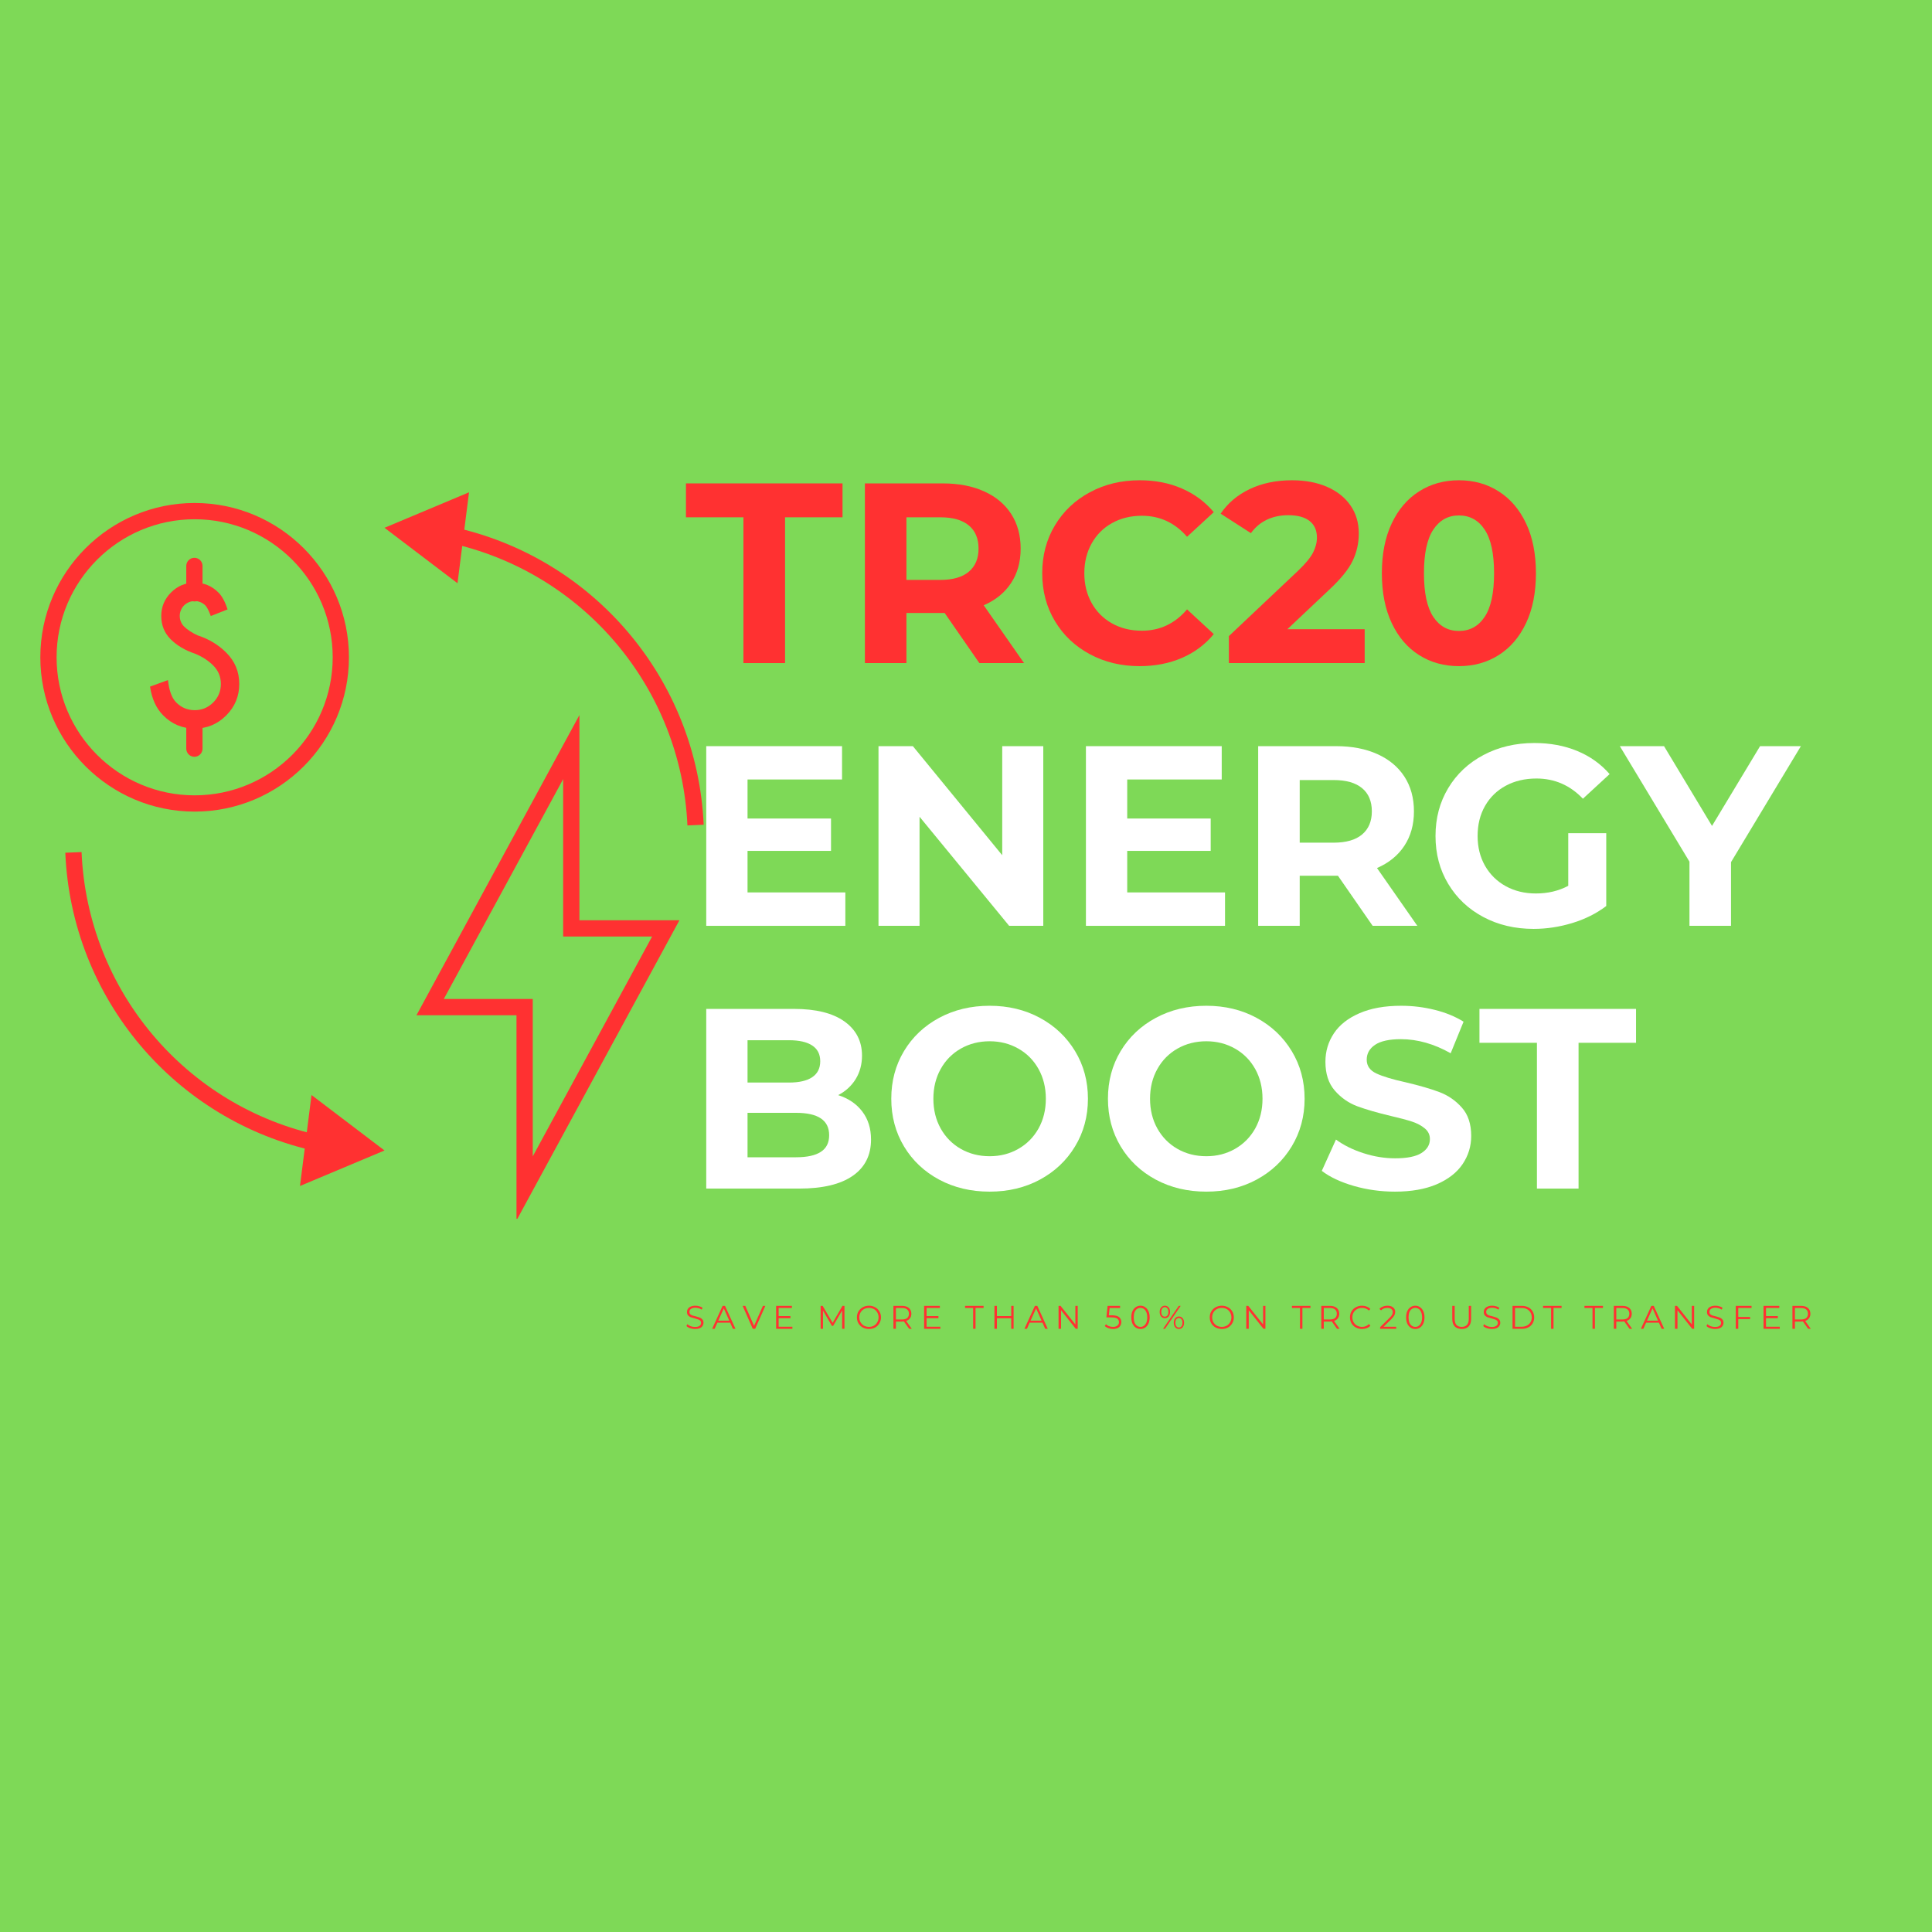 <svg xmlns="http://www.w3.org/2000/svg" xmlns:xlink="http://www.w3.org/1999/xlink" width="500" zoomAndPan="magnify" viewBox="0 0 375 375" height="500" preserveAspectRatio="xMidYMid meet" version="1.0"><defs><g/><clipPath id="3e5f5a0cfa"><path d="M 87 102 L 136.816 102 L 136.816 161 L 87 161 Z M 87 102 " clip-rule="nonzero"/></clipPath><clipPath id="4e95a92f53"><path d="M 74 95.555 L 92 95.555 L 92 114 L 74 114 Z M 74 95.555 " clip-rule="nonzero"/></clipPath><clipPath id="a4d2115503"><path d="M 80 138 L 132 138 L 132 236.555 L 80 236.555 Z M 80 138 " clip-rule="nonzero"/></clipPath><clipPath id="2586a3b519"><path d="M 7.816 97 L 68 97 L 68 158 L 7.816 158 Z M 7.816 97 " clip-rule="nonzero"/></clipPath></defs><rect x="-37.5" width="450" fill="#ffffff" y="-37.5" height="450" fill-opacity="1"/><rect x="-37.5" width="450" fill="#7ed957" y="-37.5" height="450" fill-opacity="1"/><path fill="#ff3131" d="M 61.555 223.504 C 33.957 217.578 13.859 193.734 12.676 165.516 L 15.832 165.387 C 16.953 192.164 36.027 214.797 62.215 220.418 Z M 61.555 223.504 " fill-opacity="1" fill-rule="nonzero"/><path fill="#ff3131" d="M 60.465 212.543 L 74.633 223.309 L 58.227 230.199 Z M 60.465 212.543 " fill-opacity="1" fill-rule="nonzero"/><g clip-path="url(#3e5f5a0cfa)"><path fill="#ff3131" d="M 133.43 160.219 C 132.242 133.512 113.172 110.941 87.051 105.332 L 87.715 102.246 C 115.238 108.156 135.332 131.938 136.582 160.078 Z M 133.43 160.219 " fill-opacity="1" fill-rule="nonzero"/></g><g clip-path="url(#4e95a92f53)"><path fill="#ff3131" d="M 88.801 113.207 L 74.633 102.445 L 91.039 95.555 Z M 88.801 113.207 " fill-opacity="1" fill-rule="nonzero"/></g><g clip-path="url(#a4d2115503)"><path fill="#ff3131" d="M 100.25 236.883 L 100.25 197.059 L 80.836 197.059 L 112.465 138.797 L 112.465 178.621 L 131.875 178.621 Z M 86.141 193.902 L 103.406 193.902 L 103.406 224.453 L 126.574 181.777 L 109.309 181.777 L 109.309 151.227 Z M 86.141 193.902 " fill-opacity="1" fill-rule="nonzero"/></g><g clip-path="url(#2586a3b519)"><path fill="#ff3131" d="M 37.777 157.531 C 21.266 157.531 7.828 144.098 7.828 127.582 C 7.828 111.062 21.266 97.629 37.777 97.629 C 54.297 97.629 67.73 111.062 67.73 127.582 C 67.73 144.098 54.297 157.531 37.777 157.531 Z M 37.777 100.785 C 23.004 100.785 10.984 112.805 10.984 127.582 C 10.984 142.355 23.004 154.375 37.777 154.375 C 52.555 154.375 64.578 142.355 64.578 127.582 C 64.578 112.805 52.555 100.785 37.777 100.785 Z M 37.777 100.785 " fill-opacity="1" fill-rule="nonzero"/></g><path fill="#ff3131" d="M 37.902 126.898 C 35.938 126.238 34.348 125.301 33.129 124.082 C 31.91 122.863 31.301 121.355 31.301 119.555 C 31.301 117.789 31.934 116.27 33.199 115 C 34.465 113.73 35.996 113.094 37.797 113.094 C 39.574 113.094 41.098 113.723 42.367 114.98 C 43.086 115.676 43.684 116.777 44.168 118.289 L 40.914 119.57 C 40.523 118.508 40.164 117.816 39.84 117.492 C 39.566 117.227 39.25 117.02 38.895 116.875 C 38.539 116.734 38.168 116.66 37.785 116.66 C 37.402 116.664 37.035 116.734 36.68 116.883 C 36.324 117.027 36.008 117.234 35.734 117.5 C 35.465 117.773 35.254 118.09 35.109 118.445 C 34.961 118.801 34.887 119.172 34.887 119.559 C 34.887 119.945 34.961 120.312 35.109 120.672 C 35.254 121.027 35.465 121.34 35.734 121.613 C 36.371 122.238 37.25 122.809 38.367 123.328 C 40.539 124.035 42.379 125.141 43.895 126.656 C 45.59 128.328 46.438 130.359 46.438 132.75 C 46.438 135.141 45.594 137.18 43.902 138.871 C 42.211 140.562 40.176 141.41 37.797 141.41 C 35.406 141.41 33.367 140.562 31.684 138.863 C 30.332 137.512 29.477 135.648 29.121 133.27 L 32.602 132.004 C 32.82 134.051 33.355 135.5 34.211 136.352 C 35.203 137.348 36.398 137.844 37.797 137.844 C 39.195 137.844 40.387 137.344 41.383 136.352 C 42.375 135.359 42.871 134.16 42.871 132.75 C 42.871 131.355 42.375 130.16 41.383 129.164 C 40.434 128.219 39.273 127.465 37.902 126.898 Z M 37.902 126.898 " fill-opacity="1" fill-rule="nonzero"/><path fill="#ff3131" d="M 37.734 116.742 C 37.523 116.742 37.324 116.703 37.129 116.625 C 36.938 116.543 36.766 116.43 36.617 116.281 C 36.469 116.133 36.355 115.965 36.277 115.77 C 36.195 115.578 36.156 115.375 36.156 115.168 L 36.156 109.848 C 36.156 109.637 36.195 109.434 36.277 109.242 C 36.355 109.047 36.469 108.879 36.617 108.73 C 36.766 108.582 36.938 108.469 37.129 108.387 C 37.324 108.309 37.523 108.27 37.734 108.27 C 37.941 108.27 38.145 108.309 38.336 108.387 C 38.531 108.469 38.703 108.582 38.852 108.73 C 38.996 108.879 39.113 109.047 39.191 109.242 C 39.273 109.434 39.312 109.637 39.312 109.848 L 39.312 115.168 C 39.312 115.375 39.273 115.578 39.191 115.77 C 39.113 115.965 38.996 116.133 38.848 116.281 C 38.703 116.43 38.531 116.543 38.336 116.625 C 38.145 116.703 37.941 116.742 37.734 116.742 Z M 37.734 116.742 " fill-opacity="1" fill-rule="nonzero"/><path fill="#ff3131" d="M 37.734 146.891 C 37.523 146.891 37.324 146.852 37.129 146.773 C 36.938 146.691 36.766 146.578 36.617 146.43 C 36.469 146.281 36.355 146.109 36.277 145.918 C 36.195 145.723 36.156 145.523 36.156 145.312 L 36.156 139.992 C 36.156 139.785 36.195 139.582 36.277 139.391 C 36.355 139.195 36.469 139.027 36.617 138.879 C 36.766 138.73 36.938 138.617 37.129 138.535 C 37.324 138.457 37.523 138.418 37.734 138.418 C 37.941 138.418 38.145 138.457 38.336 138.535 C 38.531 138.617 38.703 138.73 38.852 138.879 C 38.996 139.027 39.113 139.195 39.191 139.391 C 39.273 139.582 39.312 139.785 39.312 139.992 L 39.312 145.312 C 39.312 145.523 39.273 145.723 39.191 145.918 C 39.113 146.109 38.996 146.281 38.848 146.43 C 38.703 146.578 38.531 146.691 38.336 146.773 C 38.145 146.852 37.941 146.891 37.734 146.891 Z M 37.734 146.891 " fill-opacity="1" fill-rule="nonzero"/><g fill="#ff3131" fill-opacity="1"><g transform="translate(132.94, 128.703)"><g><path d="M 11.359 -28.297 L 0.203 -28.297 L 0.203 -34.875 L 30.594 -34.875 L 30.594 -28.297 L 19.438 -28.297 L 19.438 0 L 11.359 0 Z M 11.359 -28.297 "/></g></g></g><g fill="#ff3131" fill-opacity="1"><g transform="translate(163.734, 128.703)"><g><path d="M 26.359 0 L 19.625 -9.719 L 12.203 -9.719 L 12.203 0 L 4.141 0 L 4.141 -34.875 L 19.234 -34.875 C 22.328 -34.875 25.008 -34.359 27.281 -33.328 C 29.551 -32.305 31.301 -30.848 32.531 -28.953 C 33.758 -27.055 34.375 -24.812 34.375 -22.219 C 34.375 -19.633 33.75 -17.398 32.5 -15.516 C 31.258 -13.641 29.492 -12.207 27.203 -11.219 L 35.031 0 Z M 26.203 -22.219 C 26.203 -24.176 25.57 -25.676 24.312 -26.719 C 23.051 -27.77 21.207 -28.297 18.781 -28.297 L 12.203 -28.297 L 12.203 -16.141 L 18.781 -16.141 C 21.207 -16.141 23.051 -16.672 24.312 -17.734 C 25.57 -18.797 26.203 -20.289 26.203 -22.219 Z M 26.203 -22.219 "/></g></g></g><g fill="#ff3131" fill-opacity="1"><g transform="translate(200.358, 128.703)"><g><path d="M 20.828 0.594 C 17.273 0.594 14.062 -0.176 11.188 -1.719 C 8.312 -3.258 6.051 -5.398 4.406 -8.141 C 2.758 -10.879 1.938 -13.977 1.938 -17.438 C 1.938 -20.895 2.758 -23.992 4.406 -26.734 C 6.051 -29.473 8.312 -31.613 11.188 -33.156 C 14.062 -34.707 17.289 -35.484 20.875 -35.484 C 23.895 -35.484 26.625 -34.945 29.062 -33.875 C 31.508 -32.812 33.566 -31.285 35.234 -29.297 L 30.047 -24.516 C 27.691 -27.234 24.77 -28.594 21.281 -28.594 C 19.113 -28.594 17.18 -28.117 15.484 -27.172 C 13.797 -26.234 12.477 -24.914 11.531 -23.219 C 10.582 -21.52 10.109 -19.594 10.109 -17.438 C 10.109 -15.281 10.582 -13.352 11.531 -11.656 C 12.477 -9.969 13.797 -8.648 15.484 -7.703 C 17.18 -6.754 19.113 -6.281 21.281 -6.281 C 24.77 -6.281 27.691 -7.66 30.047 -10.422 L 35.234 -5.625 C 33.566 -3.602 31.504 -2.062 29.047 -1 C 26.586 0.062 23.848 0.594 20.828 0.594 Z M 20.828 0.594 "/></g></g></g><g fill="#ff3131" fill-opacity="1"><g transform="translate(236.882, 128.703)"><g><path d="M 28 -6.578 L 28 0 L 1.641 0 L 1.641 -5.234 L 15.094 -17.938 C 16.52 -19.301 17.484 -20.473 17.984 -21.453 C 18.484 -22.43 18.734 -23.398 18.734 -24.359 C 18.734 -25.754 18.258 -26.828 17.312 -27.578 C 16.363 -28.328 14.977 -28.703 13.156 -28.703 C 11.625 -28.703 10.242 -28.41 9.016 -27.828 C 7.785 -27.242 6.754 -26.375 5.922 -25.219 L 0.047 -29 C 1.41 -31.031 3.285 -32.617 5.672 -33.766 C 8.066 -34.91 10.812 -35.484 13.906 -35.484 C 16.488 -35.484 18.754 -35.055 20.703 -34.203 C 22.648 -33.359 24.16 -32.16 25.234 -30.609 C 26.316 -29.066 26.859 -27.25 26.859 -25.156 C 26.859 -23.27 26.457 -21.492 25.656 -19.828 C 24.863 -18.172 23.32 -16.281 21.031 -14.156 L 13 -6.578 Z M 28 -6.578 "/></g></g></g><g fill="#ff3131" fill-opacity="1"><g transform="translate(266.28, 128.703)"><g><path d="M 16.891 0.594 C 14.004 0.594 11.43 -0.117 9.172 -1.547 C 6.91 -2.973 5.141 -5.039 3.859 -7.75 C 2.578 -10.457 1.938 -13.688 1.938 -17.438 C 1.938 -21.195 2.578 -24.426 3.859 -27.125 C 5.141 -29.832 6.91 -31.898 9.172 -33.328 C 11.43 -34.766 14.004 -35.484 16.891 -35.484 C 19.785 -35.484 22.359 -34.766 24.609 -33.328 C 26.867 -31.898 28.641 -29.832 29.922 -27.125 C 31.203 -24.426 31.844 -21.195 31.844 -17.438 C 31.844 -13.688 31.203 -10.457 29.922 -7.75 C 28.641 -5.039 26.867 -2.973 24.609 -1.547 C 22.359 -0.117 19.785 0.594 16.891 0.594 Z M 16.891 -6.234 C 19.016 -6.234 20.68 -7.145 21.891 -8.969 C 23.109 -10.789 23.719 -13.613 23.719 -17.438 C 23.719 -21.258 23.109 -24.082 21.891 -25.906 C 20.68 -27.738 19.016 -28.656 16.891 -28.656 C 14.797 -28.656 13.141 -27.738 11.922 -25.906 C 10.711 -24.082 10.109 -21.258 10.109 -17.438 C 10.109 -13.613 10.711 -10.789 11.922 -8.969 C 13.141 -7.145 14.797 -6.234 16.891 -6.234 Z M 16.891 -6.234 "/></g></g></g><g fill="#ff3131" fill-opacity="1"><g transform="translate(300.12, 128.703)"><g/></g></g><g fill="#ffffff" fill-opacity="1"><g transform="translate(132.94, 179.703)"><g><path d="M 31.141 -6.484 L 31.141 0 L 4.141 0 L 4.141 -34.875 L 30.5 -34.875 L 30.5 -28.406 L 12.156 -28.406 L 12.156 -20.828 L 28.359 -20.828 L 28.359 -14.547 L 12.156 -14.547 L 12.156 -6.484 Z M 31.141 -6.484 "/></g></g></g><g fill="#ffffff" fill-opacity="1"><g transform="translate(166.375, 179.703)"><g><path d="M 36.125 -34.875 L 36.125 0 L 29.5 0 L 12.109 -21.172 L 12.109 0 L 4.141 0 L 4.141 -34.875 L 10.812 -34.875 L 28.156 -13.703 L 28.156 -34.875 Z M 36.125 -34.875 "/></g></g></g><g fill="#ffffff" fill-opacity="1"><g transform="translate(206.636, 179.703)"><g><path d="M 31.141 -6.484 L 31.141 0 L 4.141 0 L 4.141 -34.875 L 30.5 -34.875 L 30.5 -28.406 L 12.156 -28.406 L 12.156 -20.828 L 28.359 -20.828 L 28.359 -14.547 L 12.156 -14.547 L 12.156 -6.484 Z M 31.141 -6.484 "/></g></g></g><g fill="#ffffff" fill-opacity="1"><g transform="translate(240.071, 179.703)"><g><path d="M 26.359 0 L 19.625 -9.719 L 12.203 -9.719 L 12.203 0 L 4.141 0 L 4.141 -34.875 L 19.234 -34.875 C 22.328 -34.875 25.008 -34.359 27.281 -33.328 C 29.551 -32.305 31.301 -30.848 32.531 -28.953 C 33.758 -27.055 34.375 -24.812 34.375 -22.219 C 34.375 -19.633 33.75 -17.398 32.5 -15.516 C 31.258 -13.641 29.492 -12.207 27.203 -11.219 L 35.031 0 Z M 26.203 -22.219 C 26.203 -24.176 25.57 -25.676 24.312 -26.719 C 23.051 -27.77 21.207 -28.297 18.781 -28.297 L 12.203 -28.297 L 12.203 -16.141 L 18.781 -16.141 C 21.207 -16.141 23.051 -16.672 24.312 -17.734 C 25.57 -18.797 26.203 -20.289 26.203 -22.219 Z M 26.203 -22.219 "/></g></g></g><g fill="#ffffff" fill-opacity="1"><g transform="translate(276.694, 179.703)"><g><path d="M 27.703 -17.984 L 35.078 -17.984 L 35.078 -3.844 C 33.18 -2.406 30.988 -1.305 28.5 -0.547 C 26.008 0.211 23.504 0.594 20.984 0.594 C 17.359 0.594 14.098 -0.176 11.203 -1.719 C 8.316 -3.258 6.051 -5.398 4.406 -8.141 C 2.758 -10.879 1.938 -13.977 1.938 -17.438 C 1.938 -20.895 2.758 -23.992 4.406 -26.734 C 6.051 -29.473 8.332 -31.613 11.25 -33.156 C 14.176 -34.707 17.469 -35.484 21.125 -35.484 C 24.188 -35.484 26.961 -34.969 29.453 -33.938 C 31.941 -32.906 34.035 -31.41 35.734 -29.453 L 30.547 -24.672 C 28.055 -27.285 25.051 -28.594 21.531 -28.594 C 19.301 -28.594 17.32 -28.129 15.594 -27.203 C 13.863 -26.273 12.516 -24.961 11.547 -23.266 C 10.586 -21.578 10.109 -19.633 10.109 -17.438 C 10.109 -15.281 10.586 -13.352 11.547 -11.656 C 12.516 -9.969 13.852 -8.648 15.562 -7.703 C 17.281 -6.754 19.234 -6.281 21.422 -6.281 C 23.742 -6.281 25.836 -6.773 27.703 -7.766 Z M 27.703 -17.984 "/></g></g></g><g fill="#ffffff" fill-opacity="1"><g transform="translate(315.112, 179.703)"><g><path d="M 20.875 -12.359 L 20.875 0 L 12.812 0 L 12.812 -12.453 L -0.703 -34.875 L 7.875 -34.875 L 17.188 -19.391 L 26.516 -34.875 L 34.438 -34.875 Z M 20.875 -12.359 "/></g></g></g><g fill="#ffffff" fill-opacity="1"><g transform="translate(348.8, 179.703)"><g/></g></g><g fill="#ffffff" fill-opacity="1"><g transform="translate(132.94, 230.703)"><g><path d="M 29.75 -18.141 C 31.738 -17.504 33.297 -16.445 34.422 -14.969 C 35.555 -13.488 36.125 -11.672 36.125 -9.516 C 36.125 -6.461 34.938 -4.113 32.562 -2.469 C 30.188 -0.82 26.723 0 22.172 0 L 4.141 0 L 4.141 -34.875 L 21.172 -34.875 C 25.43 -34.875 28.695 -34.062 30.969 -32.438 C 33.238 -30.812 34.375 -28.602 34.375 -25.812 C 34.375 -24.113 33.969 -22.598 33.156 -21.266 C 32.344 -19.941 31.207 -18.898 29.75 -18.141 Z M 12.156 -28.797 L 12.156 -20.578 L 20.188 -20.578 C 22.176 -20.578 23.688 -20.926 24.719 -21.625 C 25.75 -22.32 26.266 -23.352 26.266 -24.719 C 26.266 -26.07 25.75 -27.086 24.719 -27.766 C 23.688 -28.453 22.176 -28.797 20.188 -28.797 Z M 21.578 -6.078 C 23.703 -6.078 25.301 -6.426 26.375 -7.125 C 27.457 -7.82 28 -8.898 28 -10.359 C 28 -13.254 25.859 -14.703 21.578 -14.703 L 12.156 -14.703 L 12.156 -6.078 Z M 21.578 -6.078 "/></g></g></g><g fill="#ffffff" fill-opacity="1"><g transform="translate(171.059, 230.703)"><g><path d="M 21.031 0.594 C 17.406 0.594 14.141 -0.18 11.234 -1.734 C 8.328 -3.297 6.051 -5.445 4.406 -8.188 C 2.758 -10.938 1.938 -14.02 1.938 -17.438 C 1.938 -20.863 2.758 -23.945 4.406 -26.688 C 6.051 -29.426 8.328 -31.578 11.234 -33.141 C 14.141 -34.703 17.406 -35.484 21.031 -35.484 C 24.645 -35.484 27.895 -34.703 30.781 -33.141 C 33.676 -31.578 35.953 -29.426 37.609 -26.688 C 39.273 -23.945 40.109 -20.863 40.109 -17.438 C 40.109 -14.02 39.273 -10.938 37.609 -8.188 C 35.953 -5.445 33.676 -3.297 30.781 -1.734 C 27.895 -0.18 24.645 0.594 21.031 0.594 Z M 21.031 -6.281 C 23.082 -6.281 24.938 -6.754 26.594 -7.703 C 28.258 -8.648 29.566 -9.969 30.516 -11.656 C 31.461 -13.352 31.938 -15.281 31.938 -17.438 C 31.938 -19.594 31.461 -21.52 30.516 -23.219 C 29.566 -24.914 28.258 -26.234 26.594 -27.172 C 24.938 -28.117 23.082 -28.594 21.031 -28.594 C 18.969 -28.594 17.102 -28.117 15.438 -27.172 C 13.781 -26.234 12.477 -24.914 11.531 -23.219 C 10.582 -21.52 10.109 -19.594 10.109 -17.438 C 10.109 -15.281 10.582 -13.352 11.531 -11.656 C 12.477 -9.969 13.781 -8.648 15.438 -7.703 C 17.102 -6.754 18.969 -6.281 21.031 -6.281 Z M 21.031 -6.281 "/></g></g></g><g fill="#ffffff" fill-opacity="1"><g transform="translate(213.114, 230.703)"><g><path d="M 21.031 0.594 C 17.406 0.594 14.141 -0.18 11.234 -1.734 C 8.328 -3.297 6.051 -5.445 4.406 -8.188 C 2.758 -10.938 1.938 -14.02 1.938 -17.438 C 1.938 -20.863 2.758 -23.945 4.406 -26.688 C 6.051 -29.426 8.328 -31.578 11.234 -33.141 C 14.141 -34.703 17.406 -35.484 21.031 -35.484 C 24.645 -35.484 27.895 -34.703 30.781 -33.141 C 33.676 -31.578 35.953 -29.426 37.609 -26.688 C 39.273 -23.945 40.109 -20.863 40.109 -17.438 C 40.109 -14.02 39.273 -10.938 37.609 -8.188 C 35.953 -5.445 33.676 -3.297 30.781 -1.734 C 27.895 -0.18 24.645 0.594 21.031 0.594 Z M 21.031 -6.281 C 23.082 -6.281 24.938 -6.754 26.594 -7.703 C 28.258 -8.648 29.566 -9.969 30.516 -11.656 C 31.461 -13.352 31.938 -15.281 31.938 -17.438 C 31.938 -19.594 31.461 -21.52 30.516 -23.219 C 29.566 -24.914 28.258 -26.234 26.594 -27.172 C 24.938 -28.117 23.082 -28.594 21.031 -28.594 C 18.969 -28.594 17.102 -28.117 15.438 -27.172 C 13.781 -26.234 12.477 -24.914 11.531 -23.219 C 10.582 -21.52 10.109 -19.594 10.109 -17.438 C 10.109 -15.281 10.582 -13.352 11.531 -11.656 C 12.477 -9.969 13.781 -8.648 15.438 -7.703 C 17.102 -6.754 18.969 -6.281 21.031 -6.281 Z M 21.031 -6.281 "/></g></g></g><g fill="#ffffff" fill-opacity="1"><g transform="translate(255.169, 230.703)"><g><path d="M 15.594 0.594 C 12.832 0.594 10.164 0.223 7.594 -0.516 C 5.02 -1.266 2.953 -2.238 1.391 -3.438 L 4.141 -9.516 C 5.629 -8.422 7.406 -7.539 9.469 -6.875 C 11.531 -6.207 13.586 -5.875 15.641 -5.875 C 17.93 -5.875 19.625 -6.211 20.719 -6.891 C 21.82 -7.578 22.375 -8.484 22.375 -9.609 C 22.375 -10.441 22.047 -11.129 21.391 -11.672 C 20.742 -12.223 19.914 -12.664 18.906 -13 C 17.895 -13.332 16.523 -13.695 14.797 -14.094 C 12.141 -14.727 9.961 -15.359 8.266 -15.984 C 6.578 -16.617 5.125 -17.633 3.906 -19.031 C 2.695 -20.426 2.094 -22.285 2.094 -24.609 C 2.094 -26.641 2.641 -28.477 3.734 -30.125 C 4.828 -31.77 6.477 -33.07 8.688 -34.031 C 10.906 -35 13.609 -35.484 16.797 -35.484 C 19.016 -35.484 21.188 -35.219 23.312 -34.688 C 25.445 -34.156 27.312 -33.391 28.906 -32.391 L 26.406 -26.266 C 23.188 -28.086 19.969 -29 16.75 -29 C 14.488 -29 12.816 -28.633 11.734 -27.906 C 10.648 -27.176 10.109 -26.211 10.109 -25.016 C 10.109 -23.816 10.734 -22.926 11.984 -22.344 C 13.234 -21.758 15.133 -21.188 17.688 -20.625 C 20.344 -20 22.516 -19.367 24.203 -18.734 C 25.898 -18.098 27.352 -17.098 28.562 -15.734 C 29.781 -14.379 30.391 -12.539 30.391 -10.219 C 30.391 -8.219 29.832 -6.395 28.719 -4.75 C 27.613 -3.113 25.945 -1.812 23.719 -0.844 C 21.488 0.113 18.781 0.594 15.594 0.594 Z M 15.594 0.594 "/></g></g></g><g fill="#ffffff" fill-opacity="1"><g transform="translate(286.959, 230.703)"><g><path d="M 11.359 -28.297 L 0.203 -28.297 L 0.203 -34.875 L 30.594 -34.875 L 30.594 -28.297 L 19.438 -28.297 L 19.438 0 L 11.359 0 Z M 11.359 -28.297 "/></g></g></g><g fill="#ff3131" fill-opacity="1"><g transform="translate(132.94, 257.922)"><g><path d="M 1.953 0.031 C 1.617 0.031 1.301 -0.02 1 -0.125 C 0.695 -0.227 0.461 -0.367 0.297 -0.547 L 0.484 -0.906 C 0.641 -0.738 0.852 -0.602 1.125 -0.5 C 1.395 -0.406 1.672 -0.359 1.953 -0.359 C 2.348 -0.359 2.645 -0.43 2.844 -0.578 C 3.039 -0.723 3.141 -0.914 3.141 -1.156 C 3.141 -1.332 3.086 -1.473 2.984 -1.578 C 2.879 -1.68 2.75 -1.758 2.594 -1.812 C 2.438 -1.875 2.219 -1.941 1.938 -2.016 C 1.602 -2.098 1.332 -2.176 1.125 -2.25 C 0.926 -2.332 0.754 -2.453 0.609 -2.609 C 0.473 -2.773 0.406 -2.992 0.406 -3.266 C 0.406 -3.492 0.461 -3.695 0.578 -3.875 C 0.703 -4.062 0.883 -4.207 1.125 -4.312 C 1.375 -4.426 1.68 -4.484 2.047 -4.484 C 2.297 -4.484 2.539 -4.445 2.781 -4.375 C 3.031 -4.312 3.242 -4.219 3.422 -4.094 L 3.266 -3.719 C 3.078 -3.844 2.879 -3.938 2.672 -4 C 2.461 -4.062 2.254 -4.094 2.047 -4.094 C 1.66 -4.094 1.367 -4.016 1.172 -3.859 C 0.973 -3.711 0.875 -3.52 0.875 -3.281 C 0.875 -3.102 0.926 -2.957 1.031 -2.844 C 1.145 -2.738 1.281 -2.656 1.438 -2.594 C 1.602 -2.539 1.82 -2.484 2.094 -2.422 C 2.426 -2.336 2.691 -2.254 2.891 -2.172 C 3.086 -2.098 3.254 -1.977 3.391 -1.812 C 3.535 -1.656 3.609 -1.441 3.609 -1.172 C 3.609 -0.953 3.547 -0.75 3.422 -0.562 C 3.305 -0.375 3.125 -0.227 2.875 -0.125 C 2.625 -0.02 2.316 0.031 1.953 0.031 Z M 1.953 0.031 "/></g></g></g><g fill="#ff3131" fill-opacity="1"><g transform="translate(138.21, 257.922)"><g><path d="M 3.516 -1.188 L 1.031 -1.188 L 0.5 0 L 0.016 0 L 2.047 -4.453 L 2.516 -4.453 L 4.547 0 L 4.047 0 Z M 3.344 -1.578 L 2.281 -3.969 L 1.203 -1.578 Z M 3.344 -1.578 "/></g></g></g><g fill="#ff3131" fill-opacity="1"><g transform="translate(144.129, 257.922)"><g><path d="M 4.422 -4.453 L 2.453 0 L 1.984 0 L 0.016 -4.453 L 0.531 -4.453 L 2.234 -0.578 L 3.953 -4.453 Z M 4.422 -4.453 "/></g></g></g><g fill="#ff3131" fill-opacity="1"><g transform="translate(149.927, 257.922)"><g><path d="M 3.875 -0.406 L 3.875 0 L 0.719 0 L 0.719 -4.453 L 3.781 -4.453 L 3.781 -4.047 L 1.203 -4.047 L 1.203 -2.469 L 3.5 -2.469 L 3.5 -2.062 L 1.203 -2.062 L 1.203 -0.406 Z M 3.875 -0.406 "/></g></g></g><g fill="#ff3131" fill-opacity="1"><g transform="translate(155.54, 257.922)"><g/></g></g><g fill="#ff3131" fill-opacity="1"><g transform="translate(158.566, 257.922)"><g><path d="M 5.344 -4.453 L 5.344 0 L 4.891 0 L 4.891 -3.562 L 3.141 -0.562 L 2.922 -0.562 L 1.172 -3.547 L 1.172 0 L 0.719 0 L 0.719 -4.453 L 1.109 -4.453 L 3.047 -1.156 L 4.953 -4.453 Z M 5.344 -4.453 "/></g></g></g><g fill="#ff3131" fill-opacity="1"><g transform="translate(165.998, 257.922)"><g><path d="M 2.672 0.031 C 2.234 0.031 1.832 -0.062 1.469 -0.25 C 1.113 -0.445 0.832 -0.719 0.625 -1.062 C 0.426 -1.406 0.328 -1.789 0.328 -2.219 C 0.328 -2.656 0.426 -3.039 0.625 -3.375 C 0.832 -3.719 1.113 -3.988 1.469 -4.188 C 1.832 -4.383 2.234 -4.484 2.672 -4.484 C 3.109 -4.484 3.504 -4.383 3.859 -4.188 C 4.211 -4 4.488 -3.734 4.688 -3.391 C 4.895 -3.047 5 -2.656 5 -2.219 C 5 -1.789 4.895 -1.406 4.688 -1.062 C 4.488 -0.719 4.211 -0.445 3.859 -0.25 C 3.504 -0.062 3.109 0.031 2.672 0.031 Z M 2.672 -0.375 C 3.023 -0.375 3.344 -0.453 3.625 -0.609 C 3.906 -0.773 4.125 -1 4.281 -1.281 C 4.445 -1.562 4.531 -1.875 4.531 -2.219 C 4.531 -2.57 4.445 -2.891 4.281 -3.172 C 4.125 -3.453 3.906 -3.672 3.625 -3.828 C 3.344 -3.984 3.023 -4.062 2.672 -4.062 C 2.316 -4.062 1.992 -3.984 1.703 -3.828 C 1.422 -3.672 1.195 -3.453 1.031 -3.172 C 0.875 -2.891 0.797 -2.57 0.797 -2.219 C 0.797 -1.875 0.875 -1.562 1.031 -1.281 C 1.195 -1 1.422 -0.773 1.703 -0.609 C 1.992 -0.453 2.316 -0.375 2.672 -0.375 Z M 2.672 -0.375 "/></g></g></g><g fill="#ff3131" fill-opacity="1"><g transform="translate(172.692, 257.922)"><g><path d="M 3.766 0 L 2.75 -1.438 C 2.633 -1.414 2.516 -1.406 2.391 -1.406 L 1.203 -1.406 L 1.203 0 L 0.719 0 L 0.719 -4.453 L 2.391 -4.453 C 2.961 -4.453 3.406 -4.316 3.719 -4.047 C 4.039 -3.773 4.203 -3.398 4.203 -2.922 C 4.203 -2.578 4.113 -2.285 3.938 -2.047 C 3.77 -1.805 3.52 -1.633 3.188 -1.531 L 4.281 0 Z M 2.375 -1.812 C 2.82 -1.812 3.16 -1.906 3.391 -2.094 C 3.617 -2.289 3.734 -2.566 3.734 -2.922 C 3.734 -3.285 3.617 -3.562 3.391 -3.75 C 3.16 -3.945 2.82 -4.047 2.375 -4.047 L 1.203 -4.047 L 1.203 -1.812 Z M 2.375 -1.812 "/></g></g></g><g fill="#ff3131" fill-opacity="1"><g transform="translate(178.649, 257.922)"><g><path d="M 3.875 -0.406 L 3.875 0 L 0.719 0 L 0.719 -4.453 L 3.781 -4.453 L 3.781 -4.047 L 1.203 -4.047 L 1.203 -2.469 L 3.5 -2.469 L 3.5 -2.062 L 1.203 -2.062 L 1.203 -0.406 Z M 3.875 -0.406 "/></g></g></g><g fill="#ff3131" fill-opacity="1"><g transform="translate(184.262, 257.922)"><g/></g></g><g fill="#ff3131" fill-opacity="1"><g transform="translate(187.288, 257.922)"><g><path d="M 1.594 -4.047 L 0.031 -4.047 L 0.031 -4.453 L 3.625 -4.453 L 3.625 -4.047 L 2.062 -4.047 L 2.062 0 L 1.594 0 Z M 1.594 -4.047 "/></g></g></g><g fill="#ff3131" fill-opacity="1"><g transform="translate(192.298, 257.922)"><g><path d="M 4.438 -4.453 L 4.438 0 L 3.984 0 L 3.984 -2.047 L 1.203 -2.047 L 1.203 0 L 0.719 0 L 0.719 -4.453 L 1.203 -4.453 L 1.203 -2.469 L 3.984 -2.469 L 3.984 -4.453 Z M 4.438 -4.453 "/></g></g></g><g fill="#ff3131" fill-opacity="1"><g transform="translate(198.826, 257.922)"><g><path d="M 3.516 -1.188 L 1.031 -1.188 L 0.5 0 L 0.016 0 L 2.047 -4.453 L 2.516 -4.453 L 4.547 0 L 4.047 0 Z M 3.344 -1.578 L 2.281 -3.969 L 1.203 -1.578 Z M 3.344 -1.578 "/></g></g></g><g fill="#ff3131" fill-opacity="1"><g transform="translate(204.745, 257.922)"><g><path d="M 4.438 -4.453 L 4.438 0 L 4.062 0 L 1.203 -3.609 L 1.203 0 L 0.719 0 L 0.719 -4.453 L 1.109 -4.453 L 3.984 -0.844 L 3.984 -4.453 Z M 4.438 -4.453 "/></g></g></g><g fill="#ff3131" fill-opacity="1"><g transform="translate(211.274, 257.922)"><g/></g></g><g fill="#ff3131" fill-opacity="1"><g transform="translate(214.3, 257.922)"><g><path d="M 1.5 -2.625 C 2.145 -2.625 2.613 -2.508 2.906 -2.281 C 3.195 -2.051 3.344 -1.727 3.344 -1.312 C 3.344 -1.051 3.281 -0.816 3.156 -0.609 C 3.039 -0.41 2.863 -0.254 2.625 -0.141 C 2.383 -0.023 2.086 0.031 1.734 0.031 C 1.422 0.031 1.117 -0.02 0.828 -0.125 C 0.547 -0.227 0.316 -0.363 0.141 -0.531 L 0.359 -0.891 C 0.504 -0.742 0.695 -0.617 0.938 -0.516 C 1.188 -0.422 1.453 -0.375 1.734 -0.375 C 2.098 -0.375 2.379 -0.457 2.578 -0.625 C 2.785 -0.789 2.891 -1.016 2.891 -1.297 C 2.891 -1.598 2.773 -1.828 2.547 -1.984 C 2.316 -2.141 1.938 -2.219 1.406 -2.219 L 0.453 -2.219 L 0.688 -4.453 L 3.109 -4.453 L 3.109 -4.047 L 1.078 -4.047 L 0.922 -2.625 Z M 1.5 -2.625 "/></g></g></g><g fill="#ff3131" fill-opacity="1"><g transform="translate(219.259, 257.922)"><g><path d="M 2.109 0.031 C 1.766 0.031 1.457 -0.055 1.188 -0.234 C 0.914 -0.422 0.703 -0.68 0.547 -1.016 C 0.398 -1.359 0.328 -1.758 0.328 -2.219 C 0.328 -2.688 0.398 -3.086 0.547 -3.422 C 0.703 -3.766 0.914 -4.023 1.188 -4.203 C 1.457 -4.391 1.766 -4.484 2.109 -4.484 C 2.453 -4.484 2.754 -4.391 3.016 -4.203 C 3.285 -4.023 3.5 -3.766 3.656 -3.422 C 3.812 -3.086 3.891 -2.688 3.891 -2.219 C 3.891 -1.758 3.812 -1.359 3.656 -1.016 C 3.5 -0.68 3.285 -0.422 3.016 -0.234 C 2.754 -0.055 2.453 0.031 2.109 0.031 Z M 2.109 -0.375 C 2.367 -0.375 2.594 -0.445 2.781 -0.594 C 2.977 -0.738 3.133 -0.945 3.25 -1.219 C 3.363 -1.5 3.422 -1.832 3.422 -2.219 C 3.422 -2.613 3.363 -2.945 3.25 -3.219 C 3.133 -3.5 2.977 -3.707 2.781 -3.844 C 2.594 -3.988 2.367 -4.062 2.109 -4.062 C 1.848 -4.062 1.617 -3.988 1.422 -3.844 C 1.223 -3.707 1.066 -3.5 0.953 -3.219 C 0.848 -2.945 0.797 -2.613 0.797 -2.219 C 0.797 -1.832 0.848 -1.5 0.953 -1.219 C 1.066 -0.945 1.223 -0.738 1.422 -0.594 C 1.617 -0.445 1.848 -0.375 2.109 -0.375 Z M 2.109 -0.375 "/></g></g></g><g fill="#ff3131" fill-opacity="1"><g transform="translate(224.827, 257.922)"><g><path d="M 1.266 -2.062 C 0.973 -2.062 0.734 -2.172 0.547 -2.391 C 0.359 -2.617 0.266 -2.914 0.266 -3.281 C 0.266 -3.633 0.359 -3.922 0.547 -4.141 C 0.734 -4.367 0.973 -4.484 1.266 -4.484 C 1.566 -4.484 1.812 -4.375 2 -4.156 C 2.188 -3.938 2.281 -3.645 2.281 -3.281 C 2.281 -2.914 2.188 -2.617 2 -2.391 C 1.812 -2.172 1.566 -2.062 1.266 -2.062 Z M 3.969 -4.453 L 4.344 -4.453 L 1.297 0 L 0.922 0 Z M 1.266 -2.359 C 1.473 -2.359 1.641 -2.438 1.766 -2.594 C 1.891 -2.758 1.953 -2.988 1.953 -3.281 C 1.953 -3.562 1.891 -3.785 1.766 -3.953 C 1.641 -4.117 1.473 -4.203 1.266 -4.203 C 1.055 -4.203 0.891 -4.117 0.766 -3.953 C 0.641 -3.785 0.578 -3.562 0.578 -3.281 C 0.578 -2.988 0.641 -2.758 0.766 -2.594 C 0.891 -2.438 1.055 -2.359 1.266 -2.359 Z M 4 0.031 C 3.707 0.031 3.469 -0.078 3.281 -0.297 C 3.094 -0.523 3 -0.816 3 -1.172 C 3 -1.535 3.094 -1.828 3.281 -2.047 C 3.469 -2.273 3.707 -2.391 4 -2.391 C 4.301 -2.391 4.539 -2.273 4.719 -2.047 C 4.906 -1.828 5 -1.535 5 -1.172 C 5 -0.816 4.906 -0.523 4.719 -0.297 C 4.539 -0.078 4.301 0.031 4 0.031 Z M 4 -0.25 C 4.207 -0.25 4.375 -0.332 4.5 -0.5 C 4.625 -0.664 4.688 -0.891 4.688 -1.172 C 4.688 -1.461 4.625 -1.688 4.5 -1.844 C 4.375 -2.008 4.207 -2.094 4 -2.094 C 3.789 -2.094 3.625 -2.008 3.5 -1.844 C 3.375 -1.688 3.312 -1.461 3.312 -1.172 C 3.312 -0.891 3.375 -0.664 3.5 -0.5 C 3.625 -0.332 3.789 -0.25 4 -0.25 Z M 4 -0.25 "/></g></g></g><g fill="#ff3131" fill-opacity="1"><g transform="translate(231.458, 257.922)"><g/></g></g><g fill="#ff3131" fill-opacity="1"><g transform="translate(234.484, 257.922)"><g><path d="M 2.672 0.031 C 2.234 0.031 1.832 -0.062 1.469 -0.25 C 1.113 -0.445 0.832 -0.719 0.625 -1.062 C 0.426 -1.406 0.328 -1.789 0.328 -2.219 C 0.328 -2.656 0.426 -3.039 0.625 -3.375 C 0.832 -3.719 1.113 -3.988 1.469 -4.188 C 1.832 -4.383 2.234 -4.484 2.672 -4.484 C 3.109 -4.484 3.504 -4.383 3.859 -4.188 C 4.211 -4 4.488 -3.734 4.688 -3.391 C 4.895 -3.047 5 -2.656 5 -2.219 C 5 -1.789 4.895 -1.406 4.688 -1.062 C 4.488 -0.719 4.211 -0.445 3.859 -0.25 C 3.504 -0.062 3.109 0.031 2.672 0.031 Z M 2.672 -0.375 C 3.023 -0.375 3.344 -0.453 3.625 -0.609 C 3.906 -0.773 4.125 -1 4.281 -1.281 C 4.445 -1.562 4.531 -1.875 4.531 -2.219 C 4.531 -2.57 4.445 -2.891 4.281 -3.172 C 4.125 -3.453 3.906 -3.672 3.625 -3.828 C 3.344 -3.984 3.023 -4.062 2.672 -4.062 C 2.316 -4.062 1.992 -3.984 1.703 -3.828 C 1.422 -3.672 1.195 -3.453 1.031 -3.172 C 0.875 -2.891 0.797 -2.57 0.797 -2.219 C 0.797 -1.875 0.875 -1.562 1.031 -1.281 C 1.195 -1 1.422 -0.773 1.703 -0.609 C 1.992 -0.453 2.316 -0.375 2.672 -0.375 Z M 2.672 -0.375 "/></g></g></g><g fill="#ff3131" fill-opacity="1"><g transform="translate(241.178, 257.922)"><g><path d="M 4.438 -4.453 L 4.438 0 L 4.062 0 L 1.203 -3.609 L 1.203 0 L 0.719 0 L 0.719 -4.453 L 1.109 -4.453 L 3.984 -0.844 L 3.984 -4.453 Z M 4.438 -4.453 "/></g></g></g><g fill="#ff3131" fill-opacity="1"><g transform="translate(247.707, 257.922)"><g/></g></g><g fill="#ff3131" fill-opacity="1"><g transform="translate(250.733, 257.922)"><g><path d="M 1.594 -4.047 L 0.031 -4.047 L 0.031 -4.453 L 3.625 -4.453 L 3.625 -4.047 L 2.062 -4.047 L 2.062 0 L 1.594 0 Z M 1.594 -4.047 "/></g></g></g><g fill="#ff3131" fill-opacity="1"><g transform="translate(255.743, 257.922)"><g><path d="M 3.766 0 L 2.75 -1.438 C 2.633 -1.414 2.516 -1.406 2.391 -1.406 L 1.203 -1.406 L 1.203 0 L 0.719 0 L 0.719 -4.453 L 2.391 -4.453 C 2.961 -4.453 3.406 -4.316 3.719 -4.047 C 4.039 -3.773 4.203 -3.398 4.203 -2.922 C 4.203 -2.578 4.113 -2.285 3.938 -2.047 C 3.77 -1.805 3.52 -1.633 3.188 -1.531 L 4.281 0 Z M 2.375 -1.812 C 2.82 -1.812 3.16 -1.906 3.391 -2.094 C 3.617 -2.289 3.734 -2.566 3.734 -2.922 C 3.734 -3.285 3.617 -3.562 3.391 -3.75 C 3.16 -3.945 2.82 -4.047 2.375 -4.047 L 1.203 -4.047 L 1.203 -1.812 Z M 2.375 -1.812 "/></g></g></g><g fill="#ff3131" fill-opacity="1"><g transform="translate(261.699, 257.922)"><g><path d="M 2.656 0.031 C 2.219 0.031 1.82 -0.062 1.469 -0.25 C 1.113 -0.445 0.832 -0.719 0.625 -1.062 C 0.426 -1.406 0.328 -1.789 0.328 -2.219 C 0.328 -2.656 0.426 -3.047 0.625 -3.391 C 0.832 -3.734 1.113 -4 1.469 -4.188 C 1.82 -4.383 2.223 -4.484 2.672 -4.484 C 2.992 -4.484 3.297 -4.426 3.578 -4.312 C 3.859 -4.207 4.098 -4.051 4.297 -3.844 L 4 -3.547 C 3.645 -3.891 3.203 -4.062 2.672 -4.062 C 2.328 -4.062 2.008 -3.984 1.719 -3.828 C 1.426 -3.672 1.195 -3.453 1.031 -3.172 C 0.875 -2.891 0.797 -2.57 0.797 -2.219 C 0.797 -1.875 0.875 -1.562 1.031 -1.281 C 1.195 -1 1.426 -0.773 1.719 -0.609 C 2.008 -0.453 2.328 -0.375 2.672 -0.375 C 3.211 -0.375 3.656 -0.555 4 -0.922 L 4.297 -0.609 C 4.098 -0.398 3.859 -0.238 3.578 -0.125 C 3.297 -0.02 2.988 0.031 2.656 0.031 Z M 2.656 0.031 "/></g></g></g><g fill="#ff3131" fill-opacity="1"><g transform="translate(267.631, 257.922)"><g><path d="M 3.375 -0.406 L 3.375 0 L 0.25 0 L 0.25 -0.328 L 2.094 -2.141 C 2.332 -2.367 2.492 -2.566 2.578 -2.734 C 2.66 -2.898 2.703 -3.066 2.703 -3.234 C 2.703 -3.492 2.609 -3.695 2.422 -3.844 C 2.242 -3.988 1.988 -4.062 1.656 -4.062 C 1.133 -4.062 0.727 -3.898 0.438 -3.578 L 0.109 -3.859 C 0.285 -4.055 0.508 -4.207 0.781 -4.312 C 1.051 -4.426 1.352 -4.484 1.688 -4.484 C 2.145 -4.484 2.504 -4.375 2.766 -4.156 C 3.035 -3.945 3.172 -3.656 3.172 -3.281 C 3.172 -3.051 3.117 -2.832 3.016 -2.625 C 2.91 -2.414 2.719 -2.172 2.438 -1.891 L 0.922 -0.406 Z M 3.375 -0.406 "/></g></g></g><g fill="#ff3131" fill-opacity="1"><g transform="translate(272.602, 257.922)"><g><path d="M 2.109 0.031 C 1.766 0.031 1.457 -0.055 1.188 -0.234 C 0.914 -0.422 0.703 -0.68 0.547 -1.016 C 0.398 -1.359 0.328 -1.758 0.328 -2.219 C 0.328 -2.688 0.398 -3.086 0.547 -3.422 C 0.703 -3.766 0.914 -4.023 1.188 -4.203 C 1.457 -4.391 1.766 -4.484 2.109 -4.484 C 2.453 -4.484 2.754 -4.391 3.016 -4.203 C 3.285 -4.023 3.5 -3.766 3.656 -3.422 C 3.812 -3.086 3.891 -2.688 3.891 -2.219 C 3.891 -1.758 3.812 -1.359 3.656 -1.016 C 3.5 -0.68 3.285 -0.422 3.016 -0.234 C 2.754 -0.055 2.453 0.031 2.109 0.031 Z M 2.109 -0.375 C 2.367 -0.375 2.594 -0.445 2.781 -0.594 C 2.977 -0.738 3.133 -0.945 3.25 -1.219 C 3.363 -1.5 3.422 -1.832 3.422 -2.219 C 3.422 -2.613 3.363 -2.945 3.25 -3.219 C 3.133 -3.5 2.977 -3.707 2.781 -3.844 C 2.594 -3.988 2.367 -4.062 2.109 -4.062 C 1.848 -4.062 1.617 -3.988 1.422 -3.844 C 1.223 -3.707 1.066 -3.5 0.953 -3.219 C 0.848 -2.945 0.797 -2.613 0.797 -2.219 C 0.797 -1.832 0.848 -1.5 0.953 -1.219 C 1.066 -0.945 1.223 -0.738 1.422 -0.594 C 1.617 -0.445 1.848 -0.375 2.109 -0.375 Z M 2.109 -0.375 "/></g></g></g><g fill="#ff3131" fill-opacity="1"><g transform="translate(278.171, 257.922)"><g/></g></g><g fill="#ff3131" fill-opacity="1"><g transform="translate(281.197, 257.922)"><g><path d="M 2.516 0.031 C 1.941 0.031 1.492 -0.129 1.172 -0.453 C 0.848 -0.785 0.688 -1.27 0.688 -1.906 L 0.688 -4.453 L 1.156 -4.453 L 1.156 -1.922 C 1.156 -1.398 1.27 -1.008 1.5 -0.75 C 1.738 -0.5 2.078 -0.375 2.516 -0.375 C 2.961 -0.375 3.301 -0.5 3.531 -0.75 C 3.77 -1.008 3.891 -1.398 3.891 -1.922 L 3.891 -4.453 L 4.344 -4.453 L 4.344 -1.906 C 4.344 -1.27 4.18 -0.785 3.859 -0.453 C 3.547 -0.129 3.098 0.031 2.516 0.031 Z M 2.516 0.031 "/></g></g></g><g fill="#ff3131" fill-opacity="1"><g transform="translate(287.592, 257.922)"><g><path d="M 1.953 0.031 C 1.617 0.031 1.301 -0.02 1 -0.125 C 0.695 -0.227 0.461 -0.367 0.297 -0.547 L 0.484 -0.906 C 0.641 -0.738 0.852 -0.602 1.125 -0.5 C 1.395 -0.406 1.672 -0.359 1.953 -0.359 C 2.348 -0.359 2.645 -0.43 2.844 -0.578 C 3.039 -0.723 3.141 -0.914 3.141 -1.156 C 3.141 -1.332 3.086 -1.473 2.984 -1.578 C 2.879 -1.68 2.75 -1.758 2.594 -1.812 C 2.438 -1.875 2.219 -1.941 1.938 -2.016 C 1.602 -2.098 1.332 -2.176 1.125 -2.25 C 0.926 -2.332 0.754 -2.453 0.609 -2.609 C 0.473 -2.773 0.406 -2.992 0.406 -3.266 C 0.406 -3.492 0.461 -3.695 0.578 -3.875 C 0.703 -4.062 0.883 -4.207 1.125 -4.312 C 1.375 -4.426 1.68 -4.484 2.047 -4.484 C 2.297 -4.484 2.539 -4.445 2.781 -4.375 C 3.031 -4.312 3.242 -4.219 3.422 -4.094 L 3.266 -3.719 C 3.078 -3.844 2.879 -3.938 2.672 -4 C 2.461 -4.062 2.254 -4.094 2.047 -4.094 C 1.66 -4.094 1.367 -4.016 1.172 -3.859 C 0.973 -3.711 0.875 -3.52 0.875 -3.281 C 0.875 -3.102 0.926 -2.957 1.031 -2.844 C 1.145 -2.738 1.281 -2.656 1.438 -2.594 C 1.602 -2.539 1.82 -2.484 2.094 -2.422 C 2.426 -2.336 2.691 -2.254 2.891 -2.172 C 3.086 -2.098 3.254 -1.977 3.391 -1.812 C 3.535 -1.656 3.609 -1.441 3.609 -1.172 C 3.609 -0.953 3.547 -0.75 3.422 -0.562 C 3.305 -0.375 3.125 -0.227 2.875 -0.125 C 2.625 -0.02 2.316 0.031 1.953 0.031 Z M 1.953 0.031 "/></g></g></g><g fill="#ff3131" fill-opacity="1"><g transform="translate(292.862, 257.922)"><g><path d="M 0.719 -4.453 L 2.531 -4.453 C 3.008 -4.453 3.426 -4.359 3.781 -4.172 C 4.145 -3.984 4.426 -3.719 4.625 -3.375 C 4.82 -3.039 4.922 -2.656 4.922 -2.219 C 4.922 -1.789 4.82 -1.406 4.625 -1.062 C 4.426 -0.727 4.145 -0.469 3.781 -0.281 C 3.426 -0.094 3.008 0 2.531 0 L 0.719 0 Z M 2.516 -0.406 C 2.898 -0.406 3.238 -0.484 3.531 -0.641 C 3.82 -0.797 4.047 -1.008 4.203 -1.281 C 4.367 -1.551 4.453 -1.863 4.453 -2.219 C 4.453 -2.582 4.367 -2.898 4.203 -3.172 C 4.047 -3.441 3.82 -3.656 3.531 -3.812 C 3.238 -3.969 2.898 -4.047 2.516 -4.047 L 1.203 -4.047 L 1.203 -0.406 Z M 2.516 -0.406 "/></g></g></g><g fill="#ff3131" fill-opacity="1"><g transform="translate(299.474, 257.922)"><g><path d="M 1.594 -4.047 L 0.031 -4.047 L 0.031 -4.453 L 3.625 -4.453 L 3.625 -4.047 L 2.062 -4.047 L 2.062 0 L 1.594 0 Z M 1.594 -4.047 "/></g></g></g><g fill="#ff3131" fill-opacity="1"><g transform="translate(304.483, 257.922)"><g/></g></g><g fill="#ff3131" fill-opacity="1"><g transform="translate(307.51, 257.922)"><g><path d="M 1.594 -4.047 L 0.031 -4.047 L 0.031 -4.453 L 3.625 -4.453 L 3.625 -4.047 L 2.062 -4.047 L 2.062 0 L 1.594 0 Z M 1.594 -4.047 "/></g></g></g><g fill="#ff3131" fill-opacity="1"><g transform="translate(312.519, 257.922)"><g><path d="M 3.766 0 L 2.75 -1.438 C 2.633 -1.414 2.516 -1.406 2.391 -1.406 L 1.203 -1.406 L 1.203 0 L 0.719 0 L 0.719 -4.453 L 2.391 -4.453 C 2.961 -4.453 3.406 -4.316 3.719 -4.047 C 4.039 -3.773 4.203 -3.398 4.203 -2.922 C 4.203 -2.578 4.113 -2.285 3.938 -2.047 C 3.77 -1.805 3.52 -1.633 3.188 -1.531 L 4.281 0 Z M 2.375 -1.812 C 2.82 -1.812 3.16 -1.906 3.391 -2.094 C 3.617 -2.289 3.734 -2.566 3.734 -2.922 C 3.734 -3.285 3.617 -3.562 3.391 -3.75 C 3.16 -3.945 2.82 -4.047 2.375 -4.047 L 1.203 -4.047 L 1.203 -1.812 Z M 2.375 -1.812 "/></g></g></g><g fill="#ff3131" fill-opacity="1"><g transform="translate(318.476, 257.922)"><g><path d="M 3.516 -1.188 L 1.031 -1.188 L 0.5 0 L 0.016 0 L 2.047 -4.453 L 2.516 -4.453 L 4.547 0 L 4.047 0 Z M 3.344 -1.578 L 2.281 -3.969 L 1.203 -1.578 Z M 3.344 -1.578 "/></g></g></g><g fill="#ff3131" fill-opacity="1"><g transform="translate(324.394, 257.922)"><g><path d="M 4.438 -4.453 L 4.438 0 L 4.062 0 L 1.203 -3.609 L 1.203 0 L 0.719 0 L 0.719 -4.453 L 1.109 -4.453 L 3.984 -0.844 L 3.984 -4.453 Z M 4.438 -4.453 "/></g></g></g><g fill="#ff3131" fill-opacity="1"><g transform="translate(330.923, 257.922)"><g><path d="M 1.953 0.031 C 1.617 0.031 1.301 -0.02 1 -0.125 C 0.695 -0.227 0.461 -0.367 0.297 -0.547 L 0.484 -0.906 C 0.641 -0.738 0.852 -0.602 1.125 -0.5 C 1.395 -0.406 1.672 -0.359 1.953 -0.359 C 2.348 -0.359 2.645 -0.43 2.844 -0.578 C 3.039 -0.723 3.141 -0.914 3.141 -1.156 C 3.141 -1.332 3.086 -1.473 2.984 -1.578 C 2.879 -1.68 2.75 -1.758 2.594 -1.812 C 2.438 -1.875 2.219 -1.941 1.938 -2.016 C 1.602 -2.098 1.332 -2.176 1.125 -2.25 C 0.926 -2.332 0.754 -2.453 0.609 -2.609 C 0.473 -2.773 0.406 -2.992 0.406 -3.266 C 0.406 -3.492 0.461 -3.695 0.578 -3.875 C 0.703 -4.062 0.883 -4.207 1.125 -4.312 C 1.375 -4.426 1.68 -4.484 2.047 -4.484 C 2.297 -4.484 2.539 -4.445 2.781 -4.375 C 3.031 -4.312 3.242 -4.219 3.422 -4.094 L 3.266 -3.719 C 3.078 -3.844 2.879 -3.938 2.672 -4 C 2.461 -4.062 2.254 -4.094 2.047 -4.094 C 1.66 -4.094 1.367 -4.016 1.172 -3.859 C 0.973 -3.711 0.875 -3.52 0.875 -3.281 C 0.875 -3.102 0.926 -2.957 1.031 -2.844 C 1.145 -2.738 1.281 -2.656 1.438 -2.594 C 1.602 -2.539 1.82 -2.484 2.094 -2.422 C 2.426 -2.336 2.691 -2.254 2.891 -2.172 C 3.086 -2.098 3.254 -1.977 3.391 -1.812 C 3.535 -1.656 3.609 -1.441 3.609 -1.172 C 3.609 -0.953 3.547 -0.75 3.422 -0.562 C 3.305 -0.375 3.125 -0.227 2.875 -0.125 C 2.625 -0.02 2.316 0.031 1.953 0.031 Z M 1.953 0.031 "/></g></g></g><g fill="#ff3131" fill-opacity="1"><g transform="translate(336.193, 257.922)"><g><path d="M 1.203 -4.047 L 1.203 -2.297 L 3.5 -2.297 L 3.5 -1.891 L 1.203 -1.891 L 1.203 0 L 0.719 0 L 0.719 -4.453 L 3.781 -4.453 L 3.781 -4.047 Z M 1.203 -4.047 "/></g></g></g><g fill="#ff3131" fill-opacity="1"><g transform="translate(341.578, 257.922)"><g><path d="M 3.875 -0.406 L 3.875 0 L 0.719 0 L 0.719 -4.453 L 3.781 -4.453 L 3.781 -4.047 L 1.203 -4.047 L 1.203 -2.469 L 3.5 -2.469 L 3.5 -2.062 L 1.203 -2.062 L 1.203 -0.406 Z M 3.875 -0.406 "/></g></g></g><g fill="#ff3131" fill-opacity="1"><g transform="translate(347.191, 257.922)"><g><path d="M 3.766 0 L 2.75 -1.438 C 2.633 -1.414 2.516 -1.406 2.391 -1.406 L 1.203 -1.406 L 1.203 0 L 0.719 0 L 0.719 -4.453 L 2.391 -4.453 C 2.961 -4.453 3.406 -4.316 3.719 -4.047 C 4.039 -3.773 4.203 -3.398 4.203 -2.922 C 4.203 -2.578 4.113 -2.285 3.938 -2.047 C 3.77 -1.805 3.52 -1.633 3.188 -1.531 L 4.281 0 Z M 2.375 -1.812 C 2.82 -1.812 3.16 -1.906 3.391 -2.094 C 3.617 -2.289 3.734 -2.566 3.734 -2.922 C 3.734 -3.285 3.617 -3.562 3.391 -3.75 C 3.16 -3.945 2.82 -4.047 2.375 -4.047 L 1.203 -4.047 L 1.203 -1.812 Z M 2.375 -1.812 "/></g></g></g></svg>